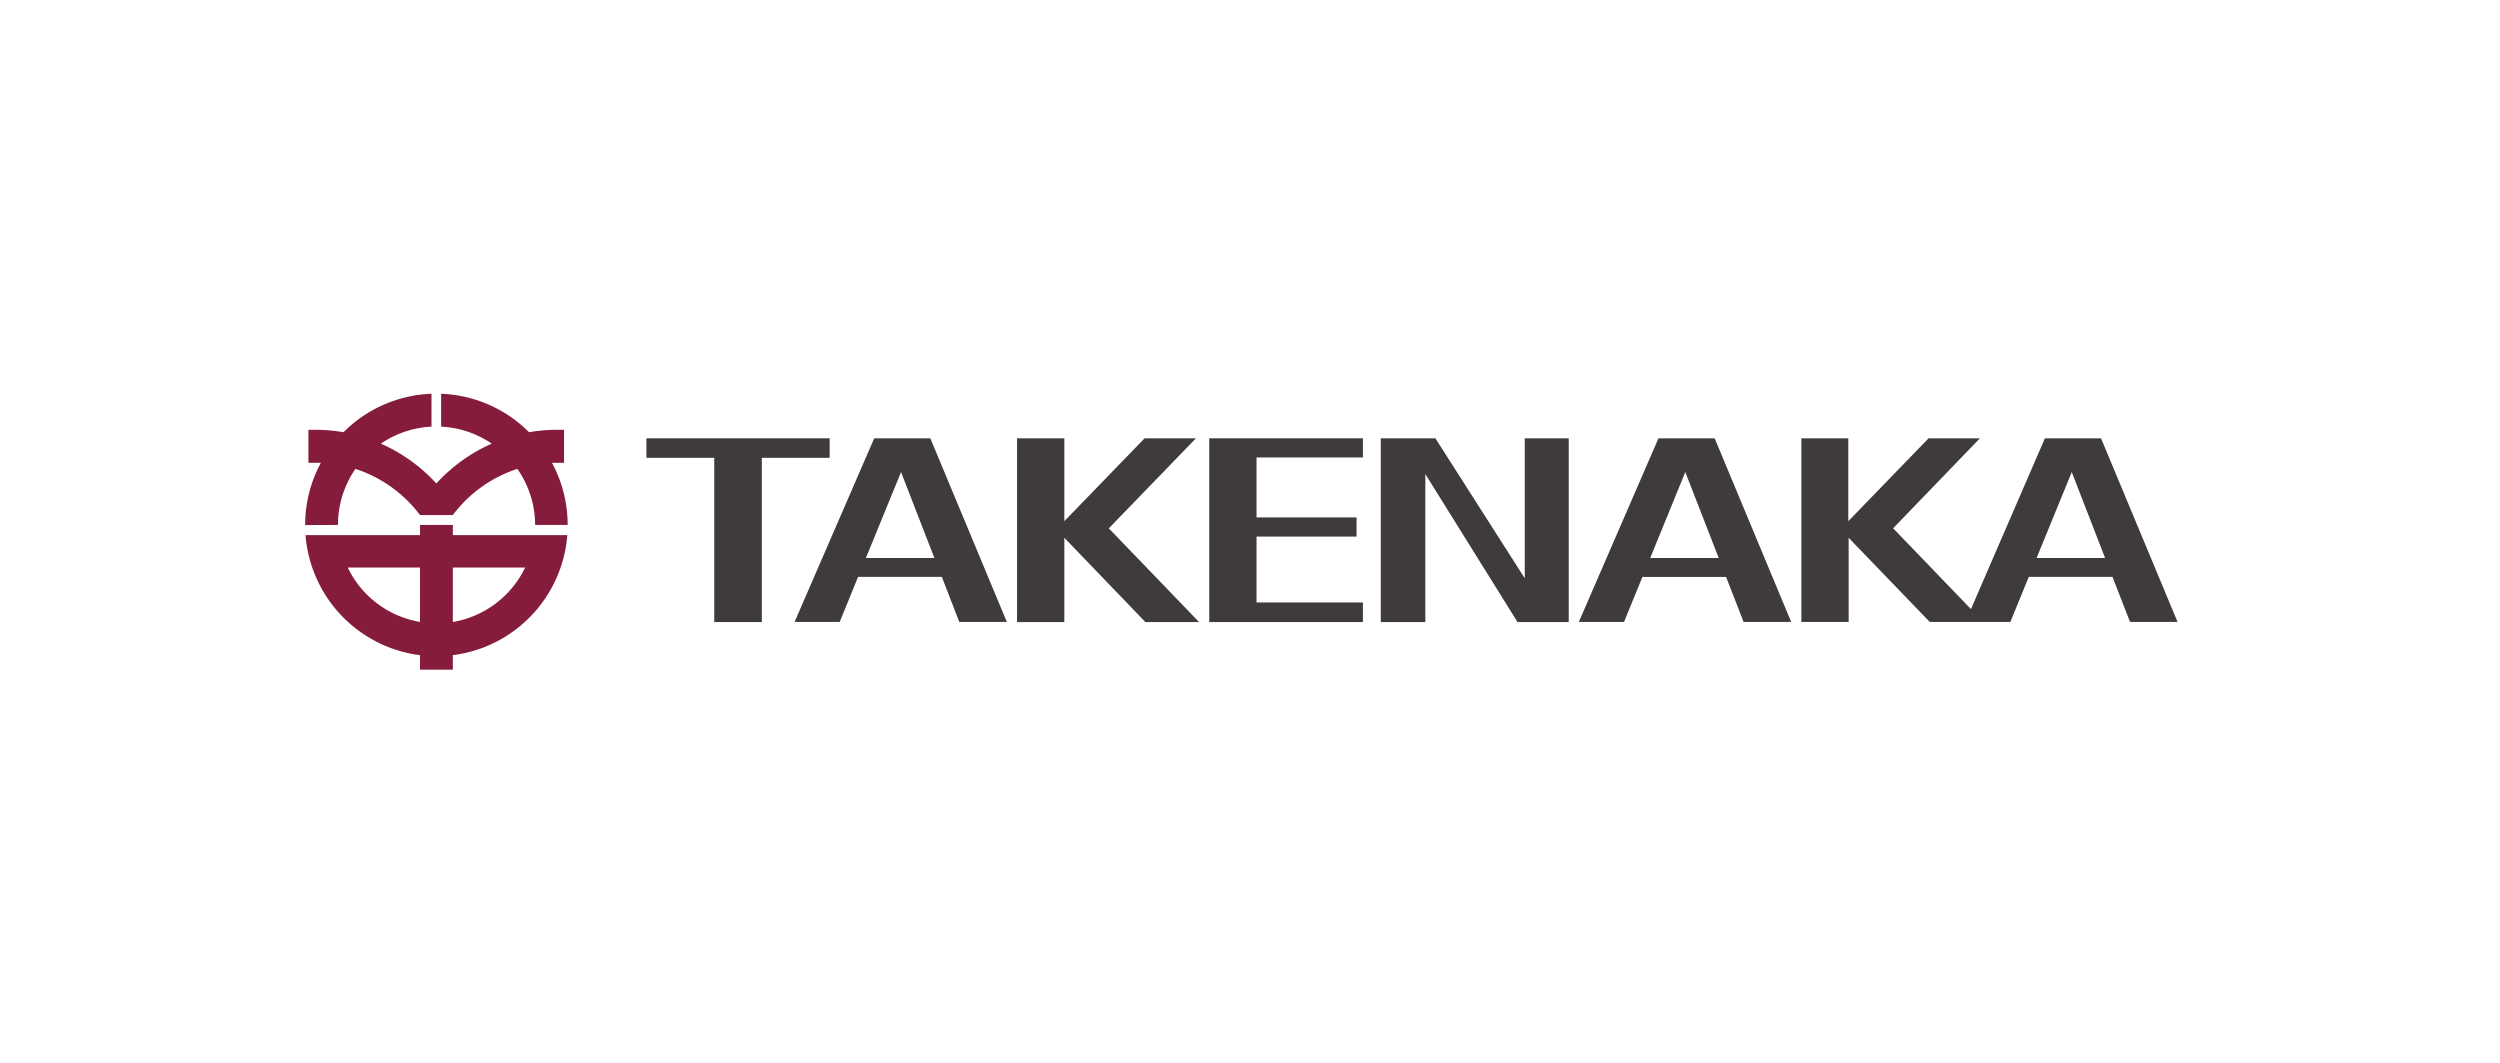 <svg xmlns="http://www.w3.org/2000/svg" xmlns:xlink="http://www.w3.org/1999/xlink" viewBox="0 0 345.71 147"><defs><style>.cls-1{fill:none;}.cls-2{fill:#3f3b3a;}.cls-3{clip-path:url(#clip-path);}.cls-4{fill:#851c3c;}</style><clipPath id="clip-path"><rect class="cls-1" x="28.94" y="38.34" width="287.83" height="70.32"/></clipPath></defs><title>logo_takenaka_en</title><g id="Layer_2" data-name="Layer 2"><g id="Layer_1-2" data-name="Layer 1"><g id="Layer_1-2-2" data-name="Layer 1-2"><g id="ÉåÉCÉÑÅ_1" data-name="ÉåÉCÉÑÅ 1"><rect class="cls-1" width="345.71" height="147"/></g></g><polygon class="cls-2" points="114.73 60.61 89.39 60.61 89.39 63.31 98.77 63.31 98.77 86.02 105.35 86.02 105.35 63.31 114.73 63.31 114.73 60.61"/><path class="cls-2" d="M120.89,60.61,109.88,86h6.24l2.54-6.23h11.58L132.65,86h6.58L128.65,60.61Zm-1.15,16.55,4.86-11.88,4.61,11.88Z"/><path class="cls-2" d="M229.34,60.61,218.33,86h6.25l2.54-6.22h11.57L241.11,86h6.58L237.11,60.61ZM228.2,77.16l4.85-11.88,4.62,11.88Z"/><path class="cls-2" d="M290.54,60.61h-7.76L272.55,84.23,261.79,73.05l12-12.44h-7.1l-11.1,11.46V60.61H249.1V86h6.54V74.37L266.85,86H278l2.55-6.23h11.57L294.55,86h6.57Zm-8.91,16.55,4.86-11.88,4.61,11.88Z"/><polygon class="cls-2" points="165.38 60.61 158.28 60.61 147.18 72.07 147.18 60.61 140.64 60.61 140.64 86.02 147.18 86.02 147.18 74.37 158.39 86.02 165.81 86.02 153.33 73.06 165.38 60.61"/><polygon class="cls-2" points="167.22 86.02 188.47 86.02 188.47 83.31 173.76 83.31 173.76 74.2 187.59 74.2 187.59 71.55 173.76 71.55 173.76 63.26 188.47 63.26 188.47 60.61 167.22 60.61 167.22 86.02"/><polygon class="cls-2" points="210.85 79.97 198.49 60.61 190.94 60.61 190.94 86.02 197.1 86.02 197.1 65.56 209.85 86.02 216.93 86.02 216.93 60.61 210.85 60.61 210.85 79.97"/><g class="cls-3"><path class="cls-4" d="M46.74,72.59a13.59,13.59,0,0,1,2.41-7.75,18.21,18.21,0,0,1,8.44,5.76c.17.2.33.41.49.63h4.54c.16-.22.32-.43.49-.63a18.18,18.18,0,0,1,8.43-5.76A13.52,13.52,0,0,1,74,72.59H78.5A18.09,18.09,0,0,0,76.33,64H78V59.43h-.9a23.1,23.1,0,0,0-3.94.34A18.14,18.14,0,0,0,61,54.45V59a13.54,13.54,0,0,1,7,2.35,22.78,22.78,0,0,0-7.66,5.51,22.82,22.82,0,0,0-7.67-5.51,13.58,13.58,0,0,1,7-2.35V54.45A18.14,18.14,0,0,0,47.5,59.77a23.19,23.19,0,0,0-3.94-.34h-.91V64h1.72a18,18,0,0,0-2.17,8.61Z"/></g><g class="cls-3"><path class="cls-4" d="M62.62,74V72.59H58.08V74H42.25A18.16,18.16,0,0,0,58.08,90.6v2h4.54v-2A18.16,18.16,0,0,0,78.45,74ZM48.08,78.48h10V86a13.6,13.6,0,0,1-10-7.53M62.62,86V78.48h10a13.62,13.62,0,0,1-10,7.53"/></g></g></g></svg>